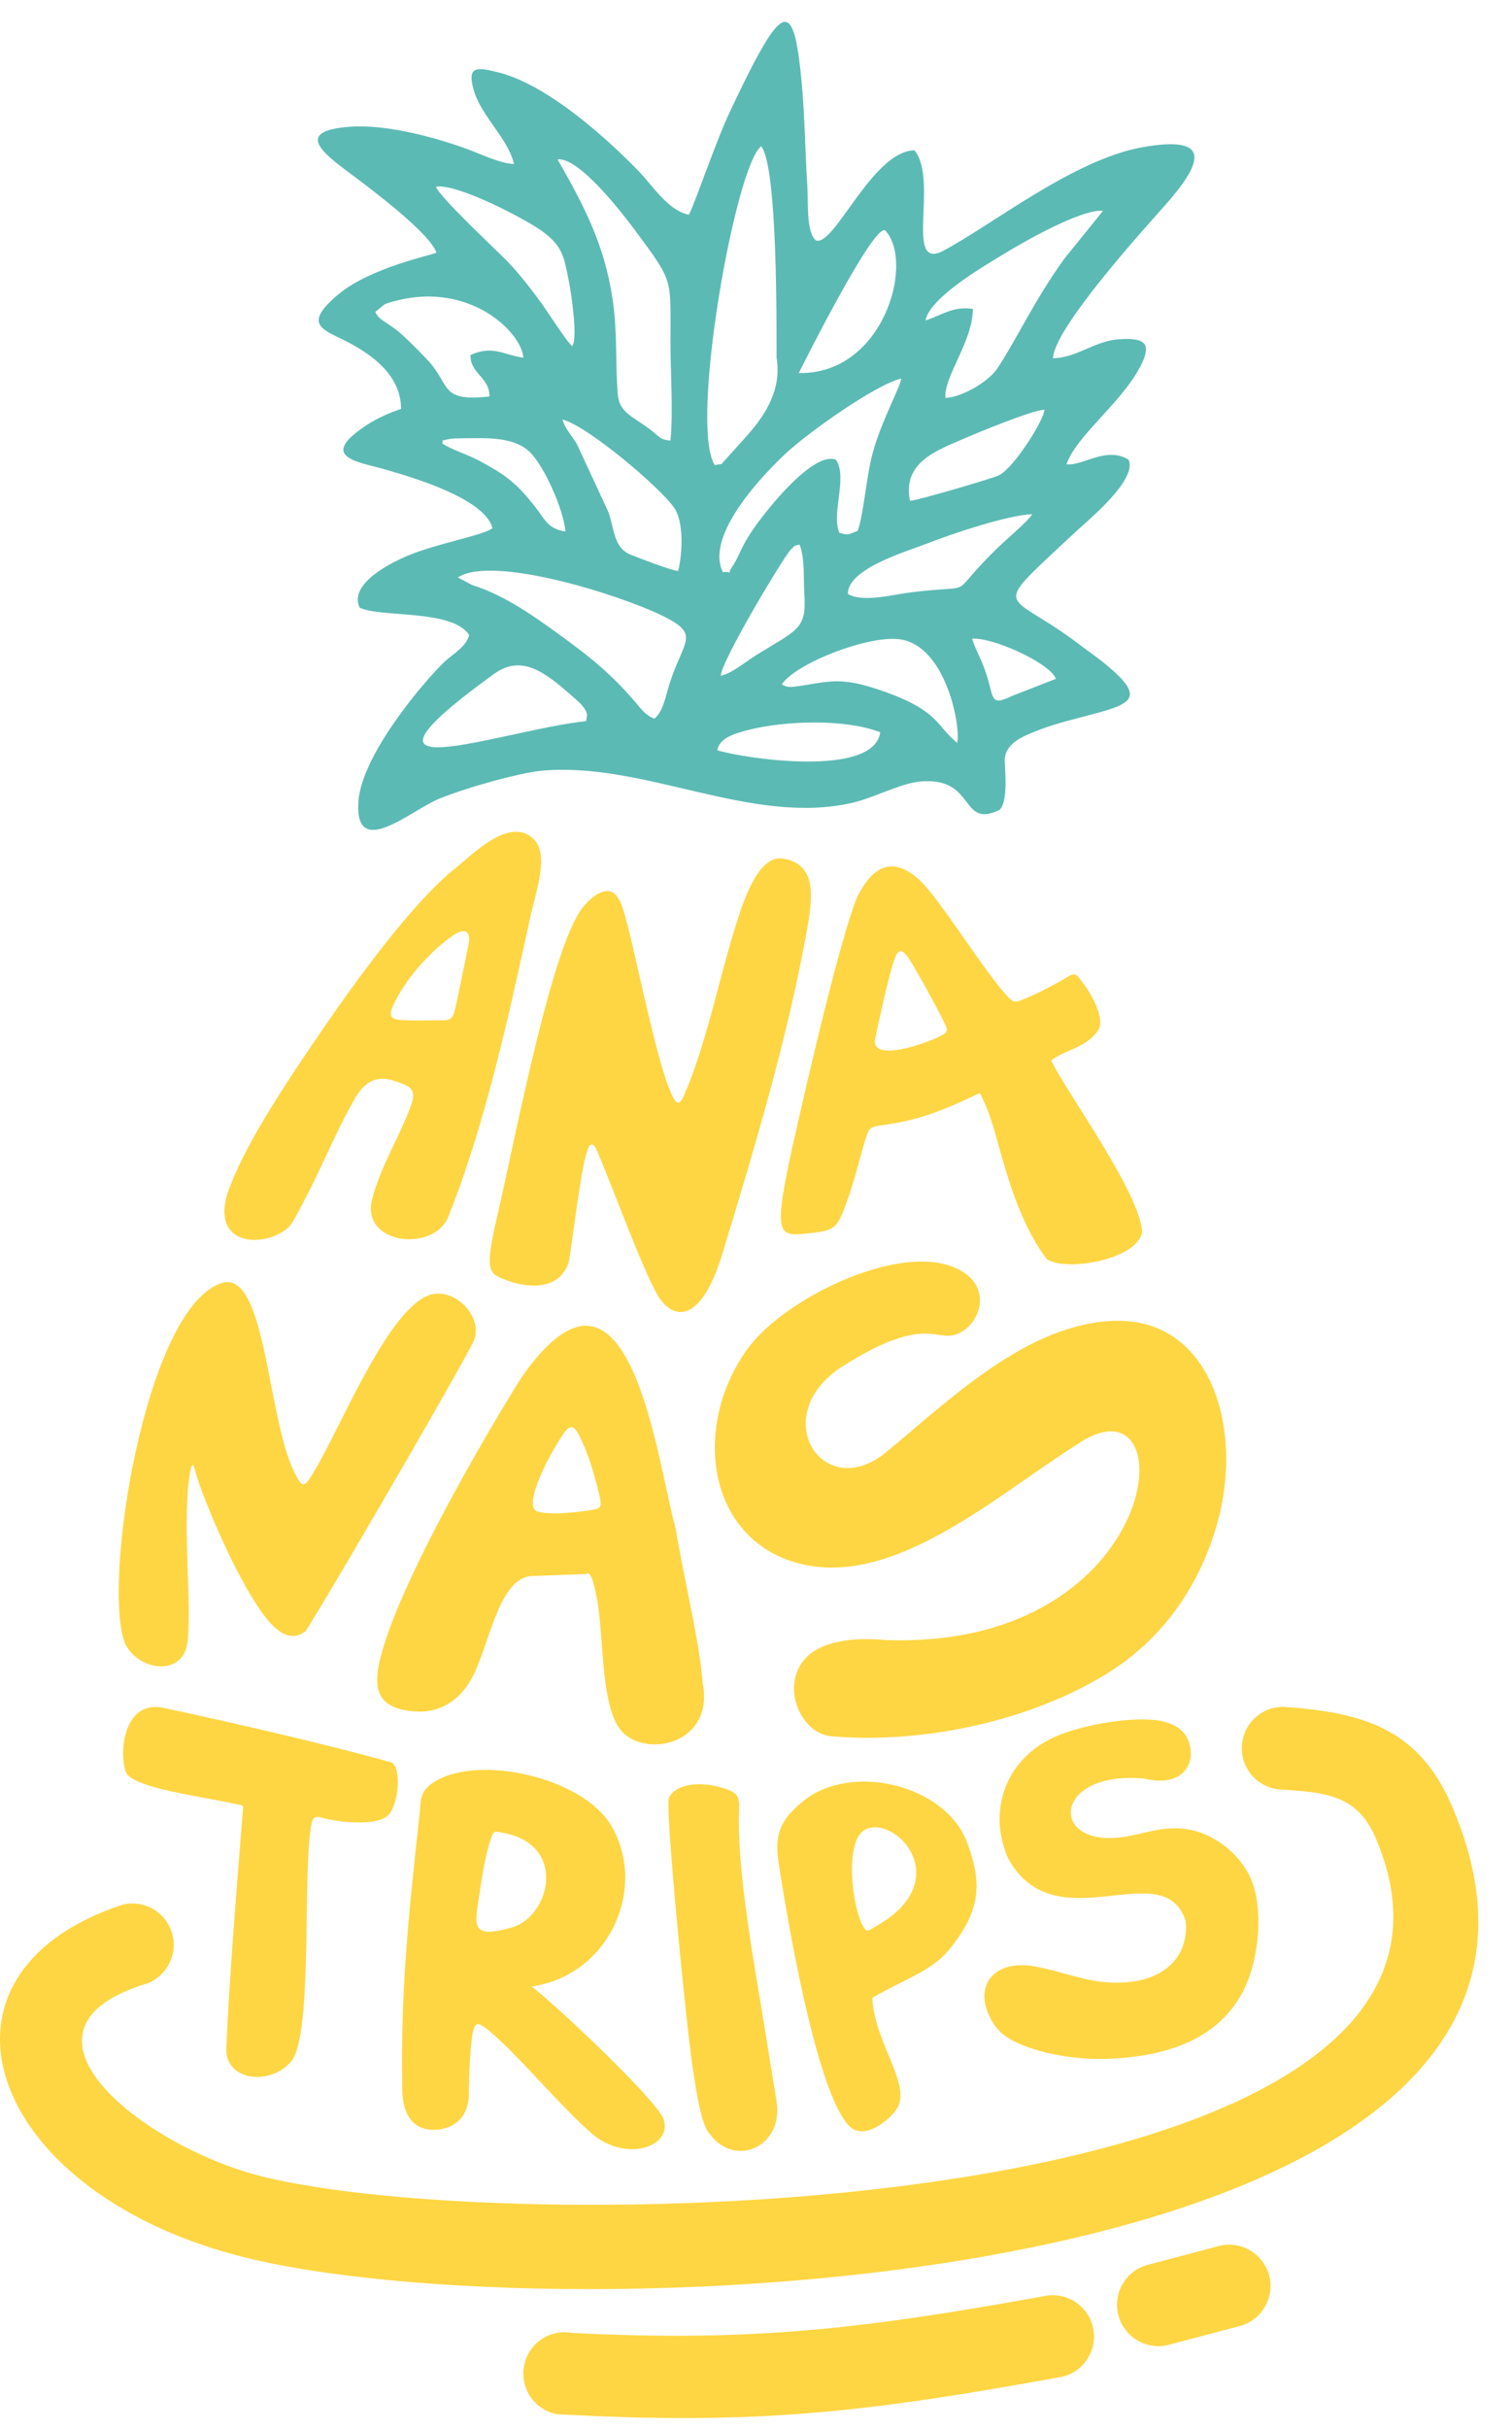<?xml version="1.0" encoding="UTF-8"?> <svg xmlns="http://www.w3.org/2000/svg" width="43" height="69" viewBox="0 0 43 69" fill="none"> <path fill-rule="evenodd" clip-rule="evenodd" d="M19.124 31.151C18.575 30.047 17.852 25.75 17.583 25.54C17.382 25.137 16.926 25.344 16.567 25.8C15.683 26.921 14.677 32.248 14.128 34.62C13.785 36.1 13.907 36.177 14.299 36.344C14.926 36.612 15.898 36.72 16.174 35.873C16.253 35.489 16.499 33.335 16.692 32.729C16.762 32.507 16.808 32.531 16.843 32.534C16.883 32.537 16.912 32.548 16.999 32.753C17.438 33.786 18.22 35.932 18.667 36.75C19.086 37.518 19.909 37.719 20.548 35.62C21.417 32.765 22.397 29.528 22.952 26.418C23.124 25.452 23.22 24.545 22.255 24.401C21.698 24.317 21.292 25.156 21.011 26.03C20.479 27.632 20.128 29.574 19.46 31.117C19.353 31.365 19.272 31.45 19.124 31.151L19.124 31.151Z" fill="#FED643"></path> <path fill-rule="evenodd" clip-rule="evenodd" d="M32.482 35.028C32.435 33.918 30.353 31.079 29.896 30.145C30.249 29.842 30.919 29.786 31.241 29.263C31.399 29.007 31.148 28.423 30.855 28.014C30.529 27.558 30.573 27.655 30.139 27.894C29.866 28.045 29.526 28.224 29.229 28.349C28.83 28.516 28.843 28.535 28.555 28.207C27.9 27.457 26.702 25.533 26.175 25.035C25.384 24.288 24.797 24.628 24.367 25.518C23.878 26.741 22.979 30.62 22.557 32.497C21.957 35.216 22.134 35.14 23.04 35.048C23.777 34.968 23.815 34.894 24.099 34.11C24.422 33.221 24.595 32.233 24.74 32.09C24.813 32.017 24.931 32.002 25.065 31.982C25.98 31.864 26.627 31.646 27.613 31.184C27.939 31.031 27.838 31.016 28 31.35C28.43 32.239 28.654 34.288 29.763 35.779C30.259 36.15 32.304 35.827 32.482 35.028V35.028ZM24.89 29.51C24.999 29.007 25.177 28.162 25.361 27.507C25.538 26.877 25.642 26.885 25.981 27.459C26.255 27.925 26.592 28.539 26.797 28.948C26.975 29.305 26.998 29.333 26.659 29.487C26.083 29.749 24.748 30.162 24.89 29.51V29.51Z" fill="#FED643"></path> <path fill-rule="evenodd" clip-rule="evenodd" d="M16.978 45.446C17.194 46.631 17.063 48.711 17.771 49.291C18.539 49.95 20.314 49.478 19.983 47.839C19.902 46.672 19.413 44.7 19.216 43.442C18.681 41.572 17.921 34.721 14.837 39.14C14.188 40.154 11.524 44.603 10.867 46.936C10.596 47.897 10.623 48.559 11.808 48.642C12.397 48.684 13.096 48.436 13.518 47.494C13.985 46.437 14.265 44.724 15.225 44.79C15.42 44.785 16.151 44.752 16.695 44.735C16.695 44.735 16.813 44.54 16.978 45.446H16.978ZM16.651 42.94C16.252 42.998 15.632 43.057 15.295 42.961C14.867 42.854 15.5 41.535 16.009 40.772C16.242 40.422 16.354 40.544 16.515 40.887C16.74 41.366 16.854 41.734 17.03 42.425C17.153 42.91 17.075 42.878 16.651 42.94H16.651Z" fill="#FED643"></path> <path fill-rule="evenodd" clip-rule="evenodd" d="M6.347 36.455C4.134 37.046 2.866 45.163 3.57 46.74C3.977 47.499 5.161 47.628 5.318 46.747C5.478 45.848 5.186 43.469 5.376 42.033C5.429 41.63 5.471 41.59 5.507 41.666C5.534 41.723 5.549 41.823 5.617 42.027C5.952 43.04 6.835 45.031 7.514 45.917C7.828 46.328 8.23 46.697 8.678 46.37C8.791 46.286 12.817 39.391 13.441 38.178C13.834 37.444 12.864 36.484 12.118 36.843C10.949 37.406 9.666 40.602 8.953 41.787C8.793 42.052 8.715 42.169 8.644 42.185C8.574 42.202 8.511 42.124 8.356 41.809C7.612 40.292 7.558 36.156 6.347 36.455H6.347Z" fill="#FED643"></path> <path fill-rule="evenodd" clip-rule="evenodd" d="M11.711 31.345C11.432 32.191 10.821 33.134 10.581 34.089C10.256 35.381 12.339 35.595 12.745 34.589C13.776 32.038 14.466 28.88 15.049 26.213C15.227 25.355 15.646 24.289 15.163 23.834C14.479 23.187 13.383 24.337 12.973 24.656C11.971 25.443 10.571 27.228 9.268 29.12C7.952 31.032 6.892 32.67 6.463 33.936C5.961 35.642 7.951 35.416 8.341 34.703C9.192 33.162 9.461 32.319 10.126 31.161C10.515 30.548 10.935 30.619 11.286 30.744C11.576 30.848 11.854 30.911 11.711 31.345V31.345ZM11.31 28.326C11.648 27.699 12.309 26.978 12.892 26.582C13.272 26.323 13.389 26.522 13.324 26.846C13.229 27.317 13.072 28.089 12.969 28.564C12.857 29.074 12.818 28.987 12.263 29C11.982 29.006 11.674 29.005 11.432 28.992C10.971 28.967 11.08 28.754 11.31 28.326H11.31Z" fill="#FED643"></path> <path fill-rule="evenodd" clip-rule="evenodd" d="M27.379 36.145C25.827 35.168 22.342 36.855 21.273 38.317C19.729 40.43 20.068 43.453 22.367 44.322C25.157 45.376 28.23 42.567 30.611 41.067C33.78 38.853 33.197 46.896 25.187 46.612C24.124 46.512 23.355 46.704 22.97 47.068C22.149 47.844 22.747 49.265 23.637 49.346C25.849 49.548 28.966 49.086 31.423 47.601C33.103 46.586 34.148 45.007 34.632 43.242C35.368 40.557 34.417 37.472 31.715 37.539C29.217 37.602 26.997 39.796 25.169 41.3C23.352 42.736 21.781 40.166 24.014 38.8C25.976 37.567 26.51 37.964 26.949 37.964C27.717 37.964 28.341 36.743 27.379 36.145V36.145Z" fill="#FED643"></path> <path fill-rule="evenodd" clip-rule="evenodd" d="M11.44 59.36C11.443 60.343 11.96 60.556 12.395 60.53C12.884 60.5 13.37 60.207 13.332 59.401C13.353 58.821 13.367 58.063 13.466 57.684C13.531 57.431 13.672 57.509 13.998 57.792C14.808 58.493 15.988 59.915 16.842 60.647C17.791 61.46 19.123 61.027 18.875 60.237C18.712 59.717 15.785 56.959 15.118 56.458C17.297 56.153 18.426 53.701 17.395 51.907C16.573 50.475 13.418 49.802 12.23 50.727C11.897 50.989 11.982 51.268 11.919 51.683C11.619 54.401 11.387 56.636 11.44 59.36L11.44 59.36ZM14.32 52.093C16.164 52.448 15.626 54.484 14.552 54.781C13.367 55.122 13.499 54.724 13.634 53.837C13.69 53.458 13.8 52.7 13.959 52.265C14.05 52.012 14.05 52.042 14.32 52.093Z" fill="#FED643"></path> <path fill-rule="evenodd" clip-rule="evenodd" d="M33.72 54.6C33.827 55.721 32.932 56.501 31.333 56.326C30.642 56.25 29.766 55.893 29.166 55.856C28.23 55.799 27.767 56.454 28.105 57.225C28.274 57.613 28.469 57.907 29.211 58.174C29.843 58.401 30.65 58.541 31.485 58.514C33.861 58.436 35.151 57.497 35.596 55.974C35.82 55.213 35.922 53.984 35.481 53.209C35.115 52.565 34.455 52.123 33.852 52.005C32.939 51.827 32.338 52.259 31.497 52.239C29.865 52.201 30.101 50.342 32.523 50.546C33.718 50.841 34.071 50.016 33.756 49.384C33.595 49.063 33.195 48.923 32.856 48.886C32.009 48.795 30.563 49.058 29.831 49.445C28.438 50.182 28.15 51.663 28.672 52.822C30.028 55.266 33.089 52.647 33.72 54.6H33.72Z" fill="#FED643"></path> <path fill-rule="evenodd" clip-rule="evenodd" d="M22.148 52.977C22.517 55.364 23.302 59.559 24.151 60.424C24.543 60.824 25.217 60.332 25.482 59.969C25.975 59.29 24.867 58.088 24.807 56.778C25.907 56.155 26.538 56.015 27.09 55.293C27.866 54.279 27.945 53.527 27.5 52.355C26.872 50.705 24.19 50.091 22.849 51.185C22.134 51.76 22.027 52.195 22.148 52.977L22.148 52.977ZM24.562 52.027C25.382 51.483 27.302 53.438 24.861 54.776C24.675 54.878 24.652 54.938 24.54 54.736C24.224 54.168 24.029 52.373 24.562 52.027V52.027Z" fill="#FED643"></path> <path fill-rule="evenodd" clip-rule="evenodd" d="M3.624 50.437C3.985 50.832 5.514 51.023 6.677 51.266C6.966 51.326 6.921 51.274 6.898 51.567C6.726 53.705 6.533 56.065 6.436 58.202C6.394 59.131 7.65 59.296 8.27 58.603C8.932 57.864 8.578 52.919 8.874 51.777C8.93 51.561 9.093 51.654 9.295 51.697C9.925 51.829 10.732 51.858 11.018 51.609C11.357 51.315 11.422 50.172 11.12 50.087C9.183 49.546 6.57 48.951 4.672 48.544C3.361 48.262 3.396 50.187 3.624 50.437V50.437Z" fill="#FED643"></path> <path fill-rule="evenodd" clip-rule="evenodd" d="M20.182 60.642C20.877 61.624 22.301 61.033 22.082 59.707C21.961 58.976 21.843 58.23 21.73 57.535C21.454 55.837 20.992 53.356 21.013 51.664C21.02 51.076 21.111 50.957 20.406 50.776C19.886 50.643 19.237 50.693 19.026 51.085C18.95 51.225 19.14 53.522 19.373 55.865C19.606 58.202 19.836 60.319 20.182 60.642L20.182 60.642Z" fill="#FED643"></path> <path fill-rule="evenodd" clip-rule="evenodd" d="M20.399 21.324C20.454 20.986 20.866 20.856 21.233 20.759C22.299 20.477 24.027 20.424 25.033 20.811C24.859 22.106 21.205 21.566 20.399 21.324ZM22.084 10.159C22.234 11.05 21.793 11.771 21.222 12.407L20.633 13.061C20.444 13.239 20.642 13.162 20.325 13.218C19.597 12.059 20.922 4.677 21.648 4.159C22.115 4.732 22.082 9.244 22.084 10.159ZM22.718 10.602C22.719 10.595 24.912 6.193 25.188 6.564C26.012 7.491 25.113 10.65 22.718 10.602ZM14.039 19.161C14.831 18.587 15.482 19.091 16.264 19.777C16.42 19.913 16.68 20.121 16.695 20.322L16.667 20.495C14.212 20.761 9.244 22.637 14.039 19.161ZM22.233 19.448C22.646 18.847 24.691 18.048 25.589 18.17C26.912 18.35 27.332 20.676 27.221 21.113C26.622 20.623 26.703 20.221 25.227 19.683C23.86 19.184 23.585 19.386 22.643 19.509C22.479 19.53 22.381 19.542 22.233 19.448ZM27.645 18.155C28.189 18.093 29.868 18.841 30.027 19.293L28.758 19.789C28.115 20.1 28.288 19.799 28.003 19.021C27.864 18.639 27.757 18.496 27.645 18.155V18.155ZM20.5 19.207C20.493 18.818 22.298 15.802 22.493 15.617C22.629 15.487 22.563 15.522 22.737 15.478C22.893 15.835 22.847 16.462 22.875 16.881C22.941 17.884 22.691 17.886 21.515 18.614C21.22 18.797 20.812 19.139 20.5 19.207V19.207ZM13.021 16.413C13.998 15.764 17.61 16.899 18.842 17.502C19.941 18.039 19.439 18.186 19.044 19.423C18.936 19.762 18.86 20.224 18.612 20.424C18.345 20.331 18.208 20.114 18.013 19.891C17.387 19.171 16.855 18.732 16.083 18.165C15.268 17.569 14.396 16.931 13.427 16.626L13.021 16.413V16.413ZM24.111 16.88C24.112 16.152 25.787 15.675 26.414 15.43C27.074 15.171 28.611 14.652 29.357 14.612C29.262 14.788 28.623 15.329 28.403 15.541C26.827 17.059 27.932 16.587 25.913 16.834C25.401 16.897 24.535 17.135 24.111 16.88V16.88ZM12.572 12.6C12.658 12.499 12.428 12.551 12.796 12.474C12.863 12.46 13.082 12.457 13.159 12.457C13.83 12.452 14.618 12.4 15.081 12.861C15.472 13.249 16.029 14.475 16.081 15.108C15.576 15.022 15.512 14.782 15.232 14.422C14.678 13.712 14.379 13.499 13.617 13.088C13.31 12.922 12.821 12.773 12.572 12.6V12.6ZM15.996 11.925C16.688 12.088 18.784 13.859 19.178 14.439C19.448 14.837 19.413 15.714 19.286 16.229C19.09 16.213 18.178 15.863 17.934 15.764C17.44 15.564 17.477 15.024 17.297 14.541L16.409 12.627C16.273 12.386 16.079 12.207 15.996 11.925H15.996ZM25.878 14.233C25.657 13.143 26.648 12.801 27.369 12.486C27.798 12.298 29.329 11.668 29.703 11.643C29.709 11.899 28.85 13.294 28.404 13.511C28.234 13.594 26.044 14.24 25.878 14.233L25.878 14.233ZM24.394 15.085C24.163 15.171 24.144 15.232 23.869 15.141C23.634 14.6 24.117 13.546 23.771 13.066C23.219 12.846 22.162 14.097 21.939 14.365C21.036 15.453 21.099 15.695 20.844 16.074C20.619 16.407 20.904 16.228 20.558 16.262C20.024 15.18 21.806 13.396 22.335 12.898C22.958 12.312 24.904 10.925 25.633 10.759C25.579 11.047 25.111 11.879 24.846 12.777C24.635 13.487 24.583 14.519 24.394 15.085V15.085ZM11.22 8.559C13.372 7.98 14.846 9.466 14.883 10.166C14.333 10.094 14.016 9.798 13.38 10.09C13.371 10.632 13.918 10.704 13.921 11.268C12.477 11.429 12.838 10.941 12.138 10.209C11.911 9.972 11.673 9.728 11.428 9.507C11.032 9.151 10.778 9.115 10.673 8.864L10.929 8.655C11.011 8.614 11.106 8.589 11.22 8.559V8.559ZM26.321 9.108C26.446 8.443 28.023 7.542 28.556 7.214C29.034 6.92 30.748 5.931 31.37 5.991L30.264 7.359C29.396 8.57 28.962 9.557 28.373 10.458C28.113 10.857 27.338 11.296 26.887 11.309C26.839 10.701 27.66 9.716 27.669 8.78C27.097 8.696 26.79 8.956 26.321 9.108V9.108ZM16.181 8.008C16.244 8.326 16.435 9.596 16.277 9.838C16.155 9.773 15.549 8.821 15.383 8.596C15.069 8.171 14.809 7.829 14.436 7.434C14.209 7.194 12.477 5.583 12.398 5.306C13.002 5.208 14.972 6.236 15.441 6.587C15.996 7.004 16.035 7.27 16.181 8.008V8.008ZM19.067 12.521C18.785 12.493 18.805 12.458 18.559 12.261C18.033 11.84 17.613 11.759 17.569 11.2C17.494 10.257 17.565 9.444 17.419 8.485C17.175 6.886 16.577 5.8 15.858 4.531C16.468 4.457 17.713 6.078 18.055 6.54C19.175 8.049 19.066 7.884 19.067 9.72C19.067 10.564 19.148 11.722 19.067 12.521V12.521ZM13.476 2.571C13.7 3.328 14.448 3.927 14.616 4.661C14.245 4.652 13.684 4.385 13.331 4.253C12.524 3.952 11.05 3.519 9.944 3.603C8.531 3.71 9.002 4.216 9.815 4.822C10.454 5.3 12.207 6.594 12.412 7.181C12.28 7.252 10.525 7.605 9.614 8.373C8.562 9.259 9.217 9.366 9.913 9.734C10.587 10.09 11.405 10.673 11.406 11.621C11.09 11.729 10.736 11.879 10.438 12.074C9.025 12.999 10.155 13.115 10.941 13.339C11.794 13.583 13.794 14.181 14.006 15.012C13.764 15.208 12.505 15.429 11.663 15.766C11.131 15.979 9.906 16.59 10.227 17.269C10.82 17.563 12.85 17.303 13.342 18.047C13.261 18.374 12.93 18.55 12.663 18.789C12.259 19.149 10.294 21.367 10.193 22.776C10.071 24.487 11.718 23.005 12.501 22.696C13.439 22.324 14.817 21.966 15.353 21.911C18.274 21.614 21.335 23.476 24.226 22.82C24.849 22.679 25.603 22.264 26.165 22.212C27.77 22.065 27.278 23.559 28.418 23.023C28.703 22.79 28.558 21.696 28.574 21.555C28.627 21.095 29.135 20.91 29.494 20.767C30.008 20.563 30.59 20.429 31.149 20.279C32.236 19.988 32.551 19.791 31.436 18.873C31.18 18.662 30.905 18.478 30.707 18.326C28.906 16.946 28.267 17.31 29.642 16.002C29.954 15.704 30.272 15.414 30.609 15.099C30.973 14.758 32.343 13.644 32.098 13.066C31.456 12.669 30.79 13.257 30.331 13.194C30.608 12.389 31.876 11.466 32.419 10.435C32.771 9.769 32.587 9.586 31.802 9.644C31.129 9.693 30.627 10.168 29.948 10.182C29.969 9.345 32.468 6.581 33.116 5.854C34.155 4.685 34.561 3.808 32.467 4.189C30.521 4.543 28.22 6.389 26.828 7.126C25.7 7.722 26.704 5.121 26.006 4.272C24.802 4.298 23.73 7.021 23.203 6.833C22.916 6.591 22.991 5.691 22.96 5.28C22.906 4.584 22.893 3.274 22.786 2.207C22.611 0.456 22.385 0.1 21.641 1.419C21.324 1.982 21.041 2.579 20.764 3.162C20.342 4.052 19.779 5.747 19.591 6.104C18.995 5.984 18.548 5.26 18.169 4.87C17.312 3.988 15.611 2.423 14.184 2.06C13.569 1.904 13.266 1.859 13.476 2.571H13.476Z" fill="#5CBAB4"></path> <path fill-rule="evenodd" clip-rule="evenodd" d="M4.039 56.418C-0.061 57.762 4.098 60.975 7.334 61.826C14.476 63.705 43.869 63.174 39.105 52.198C38.581 50.991 37.629 50.944 36.461 50.861C35.812 50.846 35.299 50.306 35.315 49.657C35.331 49.008 35.87 48.495 36.519 48.511C38.675 48.667 40.304 49.078 41.264 51.268C47.373 65.211 15.741 66.479 6.735 64.1C-0.415 62.21 -2.466 56.089 3.49 54.132C4.122 53.98 4.756 54.369 4.908 55C5.059 55.632 4.67 56.266 4.039 56.418H4.039Z" fill="#FED643"></path> <path fill-rule="evenodd" clip-rule="evenodd" d="M16.276 66.304C21.431 66.568 24.624 66.172 29.659 65.265C30.29 65.112 30.926 65.499 31.079 66.129C31.233 66.76 30.846 67.396 30.215 67.549C24.66 68.556 21.528 68.932 15.839 68.614C15.201 68.493 14.782 67.878 14.903 67.24C15.024 66.603 15.639 66.183 16.276 66.304H16.276Z" fill="#FED643"></path> <path fill-rule="evenodd" clip-rule="evenodd" d="M32.644 64.368C33.315 64.191 33.984 64.014 34.655 63.836C35.282 63.669 35.926 64.043 36.093 64.67C36.259 65.297 35.886 65.941 35.258 66.108C34.586 66.287 33.915 66.464 33.242 66.641C32.614 66.806 31.971 66.431 31.806 65.803C31.641 65.175 32.016 64.533 32.644 64.368H32.644Z" fill="#FED643"></path> </svg> 